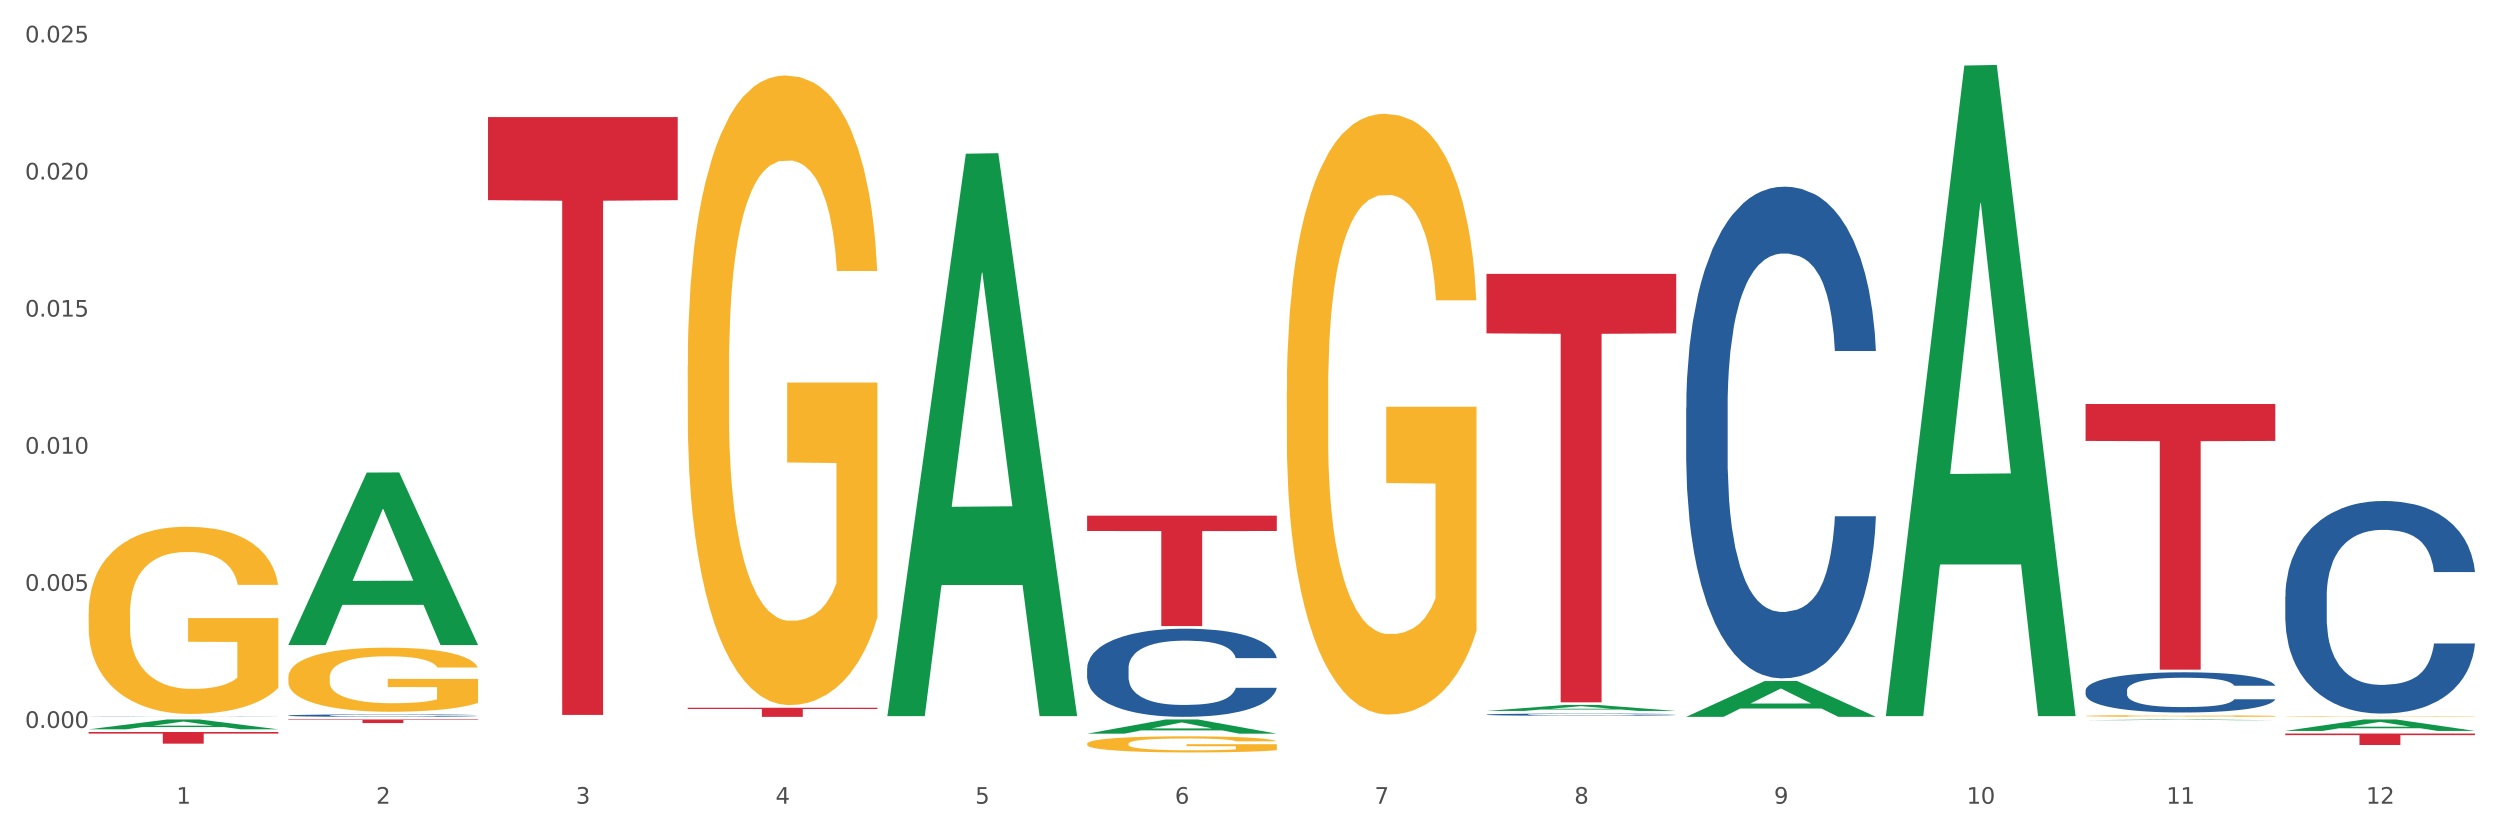 <?xml version="1.0" encoding="utf-8" standalone="no"?>
<!DOCTYPE svg PUBLIC "-//W3C//DTD SVG 1.1//EN"
  "http://www.w3.org/Graphics/SVG/1.1/DTD/svg11.dtd">
<svg xmlns:xlink="http://www.w3.org/1999/xlink" width="1080pt" height="360pt" viewBox="0 0 1080 360" xmlns="http://www.w3.org/2000/svg" version="1.1">
 <rect x="0" y="0" width="1080" height="360" fill="#333333" stroke="none"/>
 <defs>
  <style type="text/css">*{stroke-linejoin: round; stroke-linecap: butt}</style>
 </defs>
 <g id="figure_1">
  <g id="patch_1">
   <path d="M 0 360 
L 1080 360 
L 1080 0 
L 0 0 
z
" style="fill: #ffffff; stroke: #ffffff; stroke-linejoin: miter"/>
  </g>
  <g id="axes_1">
   <g id="matplotlib.axis_1">
    <g id="xtick_1">
     <g id="text_1">
      <!-- 1 -->
      <g style="fill: #4d4d4d" transform="translate(76.207 347.204) scale(0.096 -0.096)">
       <defs>
        <path id="DejaVuSans-31" d="M 794 531 
L 1825 531 
L 1825 4091 
L 703 3866 
L 703 4441 
L 1819 4666 
L 2450 4666 
L 2450 531 
L 3481 531 
L 3481 0 
L 794 0 
L 794 531 
z
" transform="scale(0.016)"/>
       </defs>
       <use xlink:href="#DejaVuSans-31"/>
      </g>
     </g>
    </g>
    <g id="xtick_2">
     <g id="text_2">
      <!-- 2 -->
      <g style="fill: #4d4d4d" transform="translate(162.476 347.204) scale(0.096 -0.096)">
       <defs>
        <path id="DejaVuSans-32" d="M 1228 531 
L 3431 531 
L 3431 0 
L 469 0 
L 469 531 
Q 828 903 1448 1529 
Q 2069 2156 2228 2338 
Q 2531 2678 2651 2914 
Q 2772 3150 2772 3378 
Q 2772 3750 2511 3984 
Q 2250 4219 1831 4219 
Q 1534 4219 1204 4116 
Q 875 4013 500 3803 
L 500 4441 
Q 881 4594 1212 4672 
Q 1544 4750 1819 4750 
Q 2544 4750 2975 4387 
Q 3406 4025 3406 3419 
Q 3406 3131 3298 2873 
Q 3191 2616 2906 2266 
Q 2828 2175 2409 1742 
Q 1991 1309 1228 531 
z
" transform="scale(0.016)"/>
       </defs>
       <use xlink:href="#DejaVuSans-32"/>
      </g>
     </g>
    </g>
    <g id="xtick_3">
     <g id="text_3">
      <!-- 3 -->
      <g style="fill: #4d4d4d" transform="translate(248.745 347.204) scale(0.096 -0.096)">
       <defs>
        <path id="DejaVuSans-33" d="M 2597 2516 
Q 3050 2419 3304 2112 
Q 3559 1806 3559 1356 
Q 3559 666 3084 287 
Q 2609 -91 1734 -91 
Q 1441 -91 1130 -33 
Q 819 25 488 141 
L 488 750 
Q 750 597 1062 519 
Q 1375 441 1716 441 
Q 2309 441 2620 675 
Q 2931 909 2931 1356 
Q 2931 1769 2642 2001 
Q 2353 2234 1838 2234 
L 1294 2234 
L 1294 2753 
L 1863 2753 
Q 2328 2753 2575 2939 
Q 2822 3125 2822 3475 
Q 2822 3834 2567 4026 
Q 2313 4219 1838 4219 
Q 1578 4219 1281 4162 
Q 984 4106 628 3988 
L 628 4550 
Q 988 4650 1302 4700 
Q 1616 4750 1894 4750 
Q 2613 4750 3031 4423 
Q 3450 4097 3450 3541 
Q 3450 3153 3228 2886 
Q 3006 2619 2597 2516 
z
" transform="scale(0.016)"/>
       </defs>
       <use xlink:href="#DejaVuSans-33"/>
      </g>
     </g>
    </g>
    <g id="xtick_4">
     <g id="text_4">
      <!-- 4 -->
      <g style="fill: #4d4d4d" transform="translate(335.014 347.204) scale(0.096 -0.096)">
       <defs>
        <path id="DejaVuSans-34" d="M 2419 4116 
L 825 1625 
L 2419 1625 
L 2419 4116 
z
M 2253 4666 
L 3047 4666 
L 3047 1625 
L 3713 1625 
L 3713 1100 
L 3047 1100 
L 3047 0 
L 2419 0 
L 2419 1100 
L 313 1100 
L 313 1709 
L 2253 4666 
z
" transform="scale(0.016)"/>
       </defs>
       <use xlink:href="#DejaVuSans-34"/>
      </g>
     </g>
    </g>
    <g id="xtick_5">
     <g id="text_5">
      <!-- 5 -->
      <g style="fill: #4d4d4d" transform="translate(421.284 347.204) scale(0.096 -0.096)">
       <defs>
        <path id="DejaVuSans-35" d="M 691 4666 
L 3169 4666 
L 3169 4134 
L 1269 4134 
L 1269 2991 
Q 1406 3038 1543 3061 
Q 1681 3084 1819 3084 
Q 2600 3084 3056 2656 
Q 3513 2228 3513 1497 
Q 3513 744 3044 326 
Q 2575 -91 1722 -91 
Q 1428 -91 1123 -41 
Q 819 9 494 109 
L 494 744 
Q 775 591 1075 516 
Q 1375 441 1709 441 
Q 2250 441 2565 725 
Q 2881 1009 2881 1497 
Q 2881 1984 2565 2268 
Q 2250 2553 1709 2553 
Q 1456 2553 1204 2497 
Q 953 2441 691 2322 
L 691 4666 
z
" transform="scale(0.016)"/>
       </defs>
       <use xlink:href="#DejaVuSans-35"/>
      </g>
     </g>
    </g>
    <g id="xtick_6">
     <g id="text_6">
      <!-- 6 -->
      <g style="fill: #4d4d4d" transform="translate(507.553 347.204) scale(0.096 -0.096)">
       <defs>
        <path id="DejaVuSans-36" d="M 2113 2584 
Q 1688 2584 1439 2293 
Q 1191 2003 1191 1497 
Q 1191 994 1439 701 
Q 1688 409 2113 409 
Q 2538 409 2786 701 
Q 3034 994 3034 1497 
Q 3034 2003 2786 2293 
Q 2538 2584 2113 2584 
z
M 3366 4563 
L 3366 3988 
Q 3128 4100 2886 4159 
Q 2644 4219 2406 4219 
Q 1781 4219 1451 3797 
Q 1122 3375 1075 2522 
Q 1259 2794 1537 2939 
Q 1816 3084 2150 3084 
Q 2853 3084 3261 2657 
Q 3669 2231 3669 1497 
Q 3669 778 3244 343 
Q 2819 -91 2113 -91 
Q 1303 -91 875 529 
Q 447 1150 447 2328 
Q 447 3434 972 4092 
Q 1497 4750 2381 4750 
Q 2619 4750 2861 4703 
Q 3103 4656 3366 4563 
z
" transform="scale(0.016)"/>
       </defs>
       <use xlink:href="#DejaVuSans-36"/>
      </g>
     </g>
    </g>
    <g id="xtick_7">
     <g id="text_7">
      <!-- 7 -->
      <g style="fill: #4d4d4d" transform="translate(593.822 347.204) scale(0.096 -0.096)">
       <defs>
        <path id="DejaVuSans-37" d="M 525 4666 
L 3525 4666 
L 3525 4397 
L 1831 0 
L 1172 0 
L 2766 4134 
L 525 4134 
L 525 4666 
z
" transform="scale(0.016)"/>
       </defs>
       <use xlink:href="#DejaVuSans-37"/>
      </g>
     </g>
    </g>
    <g id="xtick_8">
     <g id="text_8">
      <!-- 8 -->
      <g style="fill: #4d4d4d" transform="translate(680.091 347.204) scale(0.096 -0.096)">
       <defs>
        <path id="DejaVuSans-38" d="M 2034 2216 
Q 1584 2216 1326 1975 
Q 1069 1734 1069 1313 
Q 1069 891 1326 650 
Q 1584 409 2034 409 
Q 2484 409 2743 651 
Q 3003 894 3003 1313 
Q 3003 1734 2745 1975 
Q 2488 2216 2034 2216 
z
M 1403 2484 
Q 997 2584 770 2862 
Q 544 3141 544 3541 
Q 544 4100 942 4425 
Q 1341 4750 2034 4750 
Q 2731 4750 3128 4425 
Q 3525 4100 3525 3541 
Q 3525 3141 3298 2862 
Q 3072 2584 2669 2484 
Q 3125 2378 3379 2068 
Q 3634 1759 3634 1313 
Q 3634 634 3220 271 
Q 2806 -91 2034 -91 
Q 1263 -91 848 271 
Q 434 634 434 1313 
Q 434 1759 690 2068 
Q 947 2378 1403 2484 
z
M 1172 3481 
Q 1172 3119 1398 2916 
Q 1625 2713 2034 2713 
Q 2441 2713 2670 2916 
Q 2900 3119 2900 3481 
Q 2900 3844 2670 4047 
Q 2441 4250 2034 4250 
Q 1625 4250 1398 4047 
Q 1172 3844 1172 3481 
z
" transform="scale(0.016)"/>
       </defs>
       <use xlink:href="#DejaVuSans-38"/>
      </g>
     </g>
    </g>
    <g id="xtick_9">
     <g id="text_9">
      <!-- 9 -->
      <g style="fill: #4d4d4d" transform="translate(766.361 347.204) scale(0.096 -0.096)">
       <defs>
        <path id="DejaVuSans-39" d="M 703 97 
L 703 672 
Q 941 559 1184 500 
Q 1428 441 1663 441 
Q 2288 441 2617 861 
Q 2947 1281 2994 2138 
Q 2813 1869 2534 1725 
Q 2256 1581 1919 1581 
Q 1219 1581 811 2004 
Q 403 2428 403 3163 
Q 403 3881 828 4315 
Q 1253 4750 1959 4750 
Q 2769 4750 3195 4129 
Q 3622 3509 3622 2328 
Q 3622 1225 3098 567 
Q 2575 -91 1691 -91 
Q 1453 -91 1209 -44 
Q 966 3 703 97 
z
M 1959 2075 
Q 2384 2075 2632 2365 
Q 2881 2656 2881 3163 
Q 2881 3666 2632 3958 
Q 2384 4250 1959 4250 
Q 1534 4250 1286 3958 
Q 1038 3666 1038 3163 
Q 1038 2656 1286 2365 
Q 1534 2075 1959 2075 
z
" transform="scale(0.016)"/>
       </defs>
       <use xlink:href="#DejaVuSans-39"/>
      </g>
     </g>
    </g>
    <g id="xtick_10">
     <g id="text_10">
      <!-- 10 -->
      <g style="fill: #4d4d4d" transform="translate(849.576 347.204) scale(0.096 -0.096)">
       <defs>
        <path id="DejaVuSans-30" d="M 2034 4250 
Q 1547 4250 1301 3770 
Q 1056 3291 1056 2328 
Q 1056 1369 1301 889 
Q 1547 409 2034 409 
Q 2525 409 2770 889 
Q 3016 1369 3016 2328 
Q 3016 3291 2770 3770 
Q 2525 4250 2034 4250 
z
M 2034 4750 
Q 2819 4750 3233 4129 
Q 3647 3509 3647 2328 
Q 3647 1150 3233 529 
Q 2819 -91 2034 -91 
Q 1250 -91 836 529 
Q 422 1150 422 2328 
Q 422 3509 836 4129 
Q 1250 4750 2034 4750 
z
" transform="scale(0.016)"/>
       </defs>
       <use xlink:href="#DejaVuSans-31"/>
       <use xlink:href="#DejaVuSans-30" transform="translate(63.623 0)"/>
      </g>
     </g>
    </g>
    <g id="xtick_11">
     <g id="text_11">
      <!-- 11 -->
      <g style="fill: #4d4d4d" transform="translate(935.845 347.204) scale(0.096 -0.096)">
       <use xlink:href="#DejaVuSans-31"/>
       <use xlink:href="#DejaVuSans-31" transform="translate(63.623 0)"/>
      </g>
     </g>
    </g>
    <g id="xtick_12">
     <g id="text_12">
      <!-- 12 -->
      <g style="fill: #4d4d4d" transform="translate(1022.114 347.204) scale(0.096 -0.096)">
       <use xlink:href="#DejaVuSans-31"/>
       <use xlink:href="#DejaVuSans-32" transform="translate(63.623 0)"/>
      </g>
     </g>
    </g>
    <g id="xtick_13"/>
    <g id="xtick_14"/>
    <g id="xtick_15"/>
    <g id="xtick_16"/>
    <g id="xtick_17"/>
    <g id="xtick_18"/>
    <g id="xtick_19"/>
    <g id="xtick_20"/>
    <g id="xtick_21"/>
    <g id="xtick_22"/>
    <g id="xtick_23"/>
   </g>
   <g id="matplotlib.axis_2">
    <g id="ytick_1">
     <g id="text_13">
      <!-- 0.000 -->
      <g style="fill: #4d4d4d" transform="translate(10.8 314.459) scale(0.096 -0.096)">
       <defs>
        <path id="DejaVuSans-2e" d="M 684 794 
L 1344 794 
L 1344 0 
L 684 0 
L 684 794 
z
" transform="scale(0.016)"/>
       </defs>
       <use xlink:href="#DejaVuSans-30"/>
       <use xlink:href="#DejaVuSans-2e" transform="translate(63.623 0)"/>
       <use xlink:href="#DejaVuSans-30" transform="translate(95.41 0)"/>
       <use xlink:href="#DejaVuSans-30" transform="translate(159.033 0)"/>
       <use xlink:href="#DejaVuSans-30" transform="translate(222.656 0)"/>
      </g>
     </g>
    </g>
    <g id="ytick_2">
     <g id="text_14">
      <!-- 0.005 -->
      <g style="fill: #4d4d4d" transform="translate(10.8 255.23) scale(0.096 -0.096)">
       <use xlink:href="#DejaVuSans-30"/>
       <use xlink:href="#DejaVuSans-2e" transform="translate(63.623 0)"/>
       <use xlink:href="#DejaVuSans-30" transform="translate(95.41 0)"/>
       <use xlink:href="#DejaVuSans-30" transform="translate(159.033 0)"/>
       <use xlink:href="#DejaVuSans-35" transform="translate(222.656 0)"/>
      </g>
     </g>
    </g>
    <g id="ytick_3">
     <g id="text_15">
      <!-- 0.010 -->
      <g style="fill: #4d4d4d" transform="translate(10.8 196.002) scale(0.096 -0.096)">
       <use xlink:href="#DejaVuSans-30"/>
       <use xlink:href="#DejaVuSans-2e" transform="translate(63.623 0)"/>
       <use xlink:href="#DejaVuSans-30" transform="translate(95.41 0)"/>
       <use xlink:href="#DejaVuSans-31" transform="translate(159.033 0)"/>
       <use xlink:href="#DejaVuSans-30" transform="translate(222.656 0)"/>
      </g>
     </g>
    </g>
    <g id="ytick_4">
     <g id="text_16">
      <!-- 0.015 -->
      <g style="fill: #4d4d4d" transform="translate(10.8 136.774) scale(0.096 -0.096)">
       <use xlink:href="#DejaVuSans-30"/>
       <use xlink:href="#DejaVuSans-2e" transform="translate(63.623 0)"/>
       <use xlink:href="#DejaVuSans-30" transform="translate(95.41 0)"/>
       <use xlink:href="#DejaVuSans-31" transform="translate(159.033 0)"/>
       <use xlink:href="#DejaVuSans-35" transform="translate(222.656 0)"/>
      </g>
     </g>
    </g>
    <g id="ytick_5">
     <g id="text_17">
      <!-- 0.020 -->
      <g style="fill: #4d4d4d" transform="translate(10.8 77.546) scale(0.096 -0.096)">
       <use xlink:href="#DejaVuSans-30"/>
       <use xlink:href="#DejaVuSans-2e" transform="translate(63.623 0)"/>
       <use xlink:href="#DejaVuSans-30" transform="translate(95.41 0)"/>
       <use xlink:href="#DejaVuSans-32" transform="translate(159.033 0)"/>
       <use xlink:href="#DejaVuSans-30" transform="translate(222.656 0)"/>
      </g>
     </g>
    </g>
    <g id="ytick_6">
     <g id="text_18">
      <!-- 0.025 -->
      <g style="fill: #4d4d4d" transform="translate(10.8 18.317) scale(0.096 -0.096)">
       <use xlink:href="#DejaVuSans-30"/>
       <use xlink:href="#DejaVuSans-2e" transform="translate(63.623 0)"/>
       <use xlink:href="#DejaVuSans-30" transform="translate(95.41 0)"/>
       <use xlink:href="#DejaVuSans-32" transform="translate(159.033 0)"/>
       <use xlink:href="#DejaVuSans-35" transform="translate(222.656 0)"/>
      </g>
     </g>
    </g>
    <g id="ytick_7"/>
    <g id="ytick_8"/>
    <g id="ytick_9"/>
    <g id="ytick_10"/>
    <g id="ytick_11"/>
   </g>
   <g id="PolyCollection_1">
    <path d="M 38.283 315.072 
L 38.367 315.068 
L 72.164 310.816 
L 86.189 310.812 
L 120.239 315.08 
L 104.017 315.08 
L 96.666 314.086 
L 61.771 314.086 
L 61.518 314.102 
L 54.421 315.08 
L 38.283 315.08 
L 38.283 315.072 
L 66.165 313.493 
L 92.272 313.489 
L 79.345 311.721 
L 79.176 311.713 
L 79.007 311.725 
L 66.08 313.489 
L 66.165 313.493 
L 38.283 315.072 
z
" clip-path="url(#pd8fbda4224)" style="fill: #109648"/>
    <path d="M 469.629 288.708 
L 469.726 288.674 
L 469.726 287.7 
L 470.017 286.378 
L 471.082 283.944 
L 472.438 282.1 
L 474.763 279.944 
L 476.023 279.04 
L 477.67 278.031 
L 481.06 276.396 
L 484.935 275.005 
L 487.648 274.24 
L 489.682 273.753 
L 494.235 272.884 
L 496.851 272.501 
L 499.563 272.188 
L 501.888 271.98 
L 505.763 271.736 
L 508.863 271.632 
L 512.448 271.597 
L 515.451 271.632 
L 519.422 271.771 
L 525.235 272.188 
L 527.463 272.432 
L 530.466 272.849 
L 533.566 273.405 
L 536.085 273.962 
L 538.991 274.762 
L 541.994 275.805 
L 544.9 277.127 
L 546.935 278.344 
L 548.582 279.631 
L 550.035 281.196 
L 551.1 282.9 
L 551.585 284.326 
L 533.857 284.326 
L 533.372 283.039 
L 532.404 281.648 
L 531.435 280.709 
L 530.369 279.944 
L 528.722 279.075 
L 527.269 278.518 
L 524.847 277.857 
L 522.619 277.44 
L 520.779 277.196 
L 518.551 276.988 
L 513.804 276.779 
L 510.413 276.779 
L 508.282 276.849 
L 505.666 277.023 
L 503.438 277.266 
L 500.823 277.683 
L 498.788 278.135 
L 496.754 278.727 
L 495.591 279.144 
L 493.848 279.909 
L 492.685 280.535 
L 491.135 281.613 
L 490.263 282.379 
L 488.713 284.361 
L 488.035 285.822 
L 487.745 286.83 
L 487.551 287.943 
L 487.551 293.369 
L 488.132 295.803 
L 488.616 296.847 
L 489.391 298.029 
L 490.845 299.56 
L 492.976 301.055 
L 495.204 302.133 
L 497.044 302.794 
L 498.788 303.281 
L 500.532 303.664 
L 502.663 304.011 
L 504.407 304.22 
L 507.023 304.429 
L 510.123 304.533 
L 512.544 304.533 
L 517.485 304.359 
L 519.713 304.185 
L 521.844 303.942 
L 524.169 303.559 
L 526.01 303.142 
L 527.076 302.829 
L 528.819 302.168 
L 530.176 301.473 
L 531.338 300.673 
L 532.113 299.977 
L 532.985 298.934 
L 533.663 297.751 
L 533.857 297.125 
L 551.585 297.125 
L 551.197 298.377 
L 550.519 299.594 
L 549.163 301.229 
L 548.097 302.168 
L 546.45 303.316 
L 544.707 304.29 
L 542.285 305.368 
L 540.057 306.168 
L 537.732 306.863 
L 535.213 307.489 
L 530.66 308.359 
L 529.013 308.602 
L 525.526 309.02 
L 522.813 309.263 
L 518.841 309.507 
L 514.772 309.646 
L 510.51 309.68 
L 506.732 309.611 
L 502.566 309.402 
L 499.951 309.194 
L 497.044 308.881 
L 493.654 308.394 
L 490.457 307.802 
L 487.454 307.107 
L 484.645 306.307 
L 482.029 305.403 
L 478.638 303.907 
L 476.12 302.446 
L 474.279 301.09 
L 473.02 299.942 
L 471.76 298.481 
L 471.082 297.473 
L 470.017 295.038 
L 469.629 292.778 
L 469.629 288.708 
z
" clip-path="url(#pd8fbda4224)" style="fill: #255c99"/>
    <path d="M 642.167 308.693 
L 642.264 308.692 
L 642.264 308.668 
L 642.555 308.635 
L 643.621 308.574 
L 644.977 308.528 
L 647.302 308.474 
L 648.561 308.451 
L 650.208 308.426 
L 653.599 308.385 
L 657.474 308.35 
L 660.186 308.331 
L 662.22 308.319 
L 666.774 308.297 
L 669.389 308.288 
L 672.102 308.28 
L 674.427 308.275 
L 678.302 308.268 
L 681.402 308.266 
L 684.986 308.265 
L 687.989 308.266 
L 691.961 308.269 
L 697.773 308.28 
L 700.001 308.286 
L 703.005 308.296 
L 706.105 308.31 
L 708.623 308.324 
L 711.53 308.344 
L 714.533 308.37 
L 717.439 308.403 
L 719.473 308.434 
L 721.12 308.466 
L 722.573 308.505 
L 723.639 308.548 
L 724.123 308.584 
L 706.395 308.584 
L 705.911 308.551 
L 704.942 308.517 
L 703.973 308.493 
L 702.908 308.474 
L 701.261 308.452 
L 699.808 308.438 
L 697.386 308.422 
L 695.158 308.411 
L 693.317 308.405 
L 691.089 308.4 
L 686.342 308.395 
L 682.952 308.395 
L 680.82 308.396 
L 678.205 308.401 
L 675.977 308.407 
L 673.361 308.417 
L 671.327 308.429 
L 669.292 308.443 
L 668.13 308.454 
L 666.386 308.473 
L 665.224 308.489 
L 663.674 308.516 
L 662.802 308.535 
L 661.252 308.584 
L 660.574 308.621 
L 660.283 308.646 
L 660.089 308.674 
L 660.089 308.81 
L 660.67 308.871 
L 661.155 308.897 
L 661.93 308.927 
L 663.383 308.965 
L 665.514 309.002 
L 667.742 309.029 
L 669.583 309.046 
L 671.327 309.058 
L 673.07 309.068 
L 675.202 309.076 
L 676.945 309.081 
L 679.561 309.087 
L 682.661 309.089 
L 685.083 309.089 
L 690.023 309.085 
L 692.252 309.081 
L 694.383 309.075 
L 696.708 309.065 
L 698.548 309.054 
L 699.614 309.047 
L 701.358 309.03 
L 702.714 309.013 
L 703.876 308.993 
L 704.651 308.975 
L 705.523 308.949 
L 706.201 308.92 
L 706.395 308.904 
L 724.123 308.904 
L 723.736 308.935 
L 723.058 308.966 
L 721.701 309.007 
L 720.636 309.03 
L 718.989 309.059 
L 717.245 309.083 
L 714.823 309.11 
L 712.595 309.13 
L 710.27 309.148 
L 707.751 309.163 
L 703.198 309.185 
L 701.551 309.191 
L 698.064 309.202 
L 695.351 309.208 
L 691.38 309.214 
L 687.311 309.217 
L 683.048 309.218 
L 679.27 309.216 
L 675.105 309.211 
L 672.489 309.206 
L 669.583 309.198 
L 666.192 309.186 
L 662.995 309.171 
L 659.992 309.154 
L 657.183 309.134 
L 654.567 309.111 
L 651.177 309.074 
L 648.658 309.037 
L 646.817 309.003 
L 645.558 308.974 
L 644.299 308.938 
L 643.621 308.913 
L 642.555 308.852 
L 642.167 308.795 
L 642.167 308.693 
z
" clip-path="url(#pd8fbda4224)" style="fill: #255c99"/>
    <path d="M 728.437 176.085 
L 728.534 175.891 
L 728.534 170.459 
L 728.824 163.087 
L 729.89 149.508 
L 731.246 139.226 
L 733.571 127.198 
L 734.83 122.154 
L 736.477 116.528 
L 739.868 107.41 
L 743.743 99.651 
L 746.455 95.383 
L 748.49 92.667 
L 753.043 87.817 
L 755.658 85.683 
L 758.371 83.937 
L 760.696 82.773 
L 764.571 81.415 
L 767.671 80.833 
L 771.255 80.639 
L 774.258 80.833 
L 778.23 81.609 
L 784.043 83.937 
L 786.271 85.295 
L 789.274 87.623 
L 792.374 90.727 
L 794.892 93.831 
L 797.799 98.293 
L 800.802 104.112 
L 803.708 111.484 
L 805.742 118.274 
L 807.389 125.452 
L 808.842 134.182 
L 809.908 143.688 
L 810.392 151.641 
L 792.664 151.641 
L 792.18 144.464 
L 791.211 136.704 
L 790.243 131.466 
L 789.177 127.198 
L 787.53 122.348 
L 786.077 119.244 
L 783.655 115.558 
L 781.427 113.23 
L 779.586 111.872 
L 777.358 110.708 
L 772.611 109.544 
L 769.221 109.544 
L 767.09 109.932 
L 764.474 110.902 
L 762.246 112.26 
L 759.63 114.588 
L 757.596 117.11 
L 755.561 120.408 
L 754.399 122.736 
L 752.655 127.004 
L 751.493 130.496 
L 749.943 136.51 
L 749.071 140.778 
L 747.521 151.835 
L 746.843 159.983 
L 746.552 165.609 
L 746.358 171.817 
L 746.358 202.08 
L 746.94 215.66 
L 747.424 221.48 
L 748.199 228.076 
L 749.652 236.612 
L 751.783 244.954 
L 754.011 250.967 
L 755.852 254.653 
L 757.596 257.369 
L 759.34 259.503 
L 761.471 261.443 
L 763.215 262.607 
L 765.83 263.771 
L 768.93 264.353 
L 771.352 264.353 
L 776.293 263.383 
L 778.521 262.413 
L 780.652 261.055 
L 782.977 258.921 
L 784.818 256.593 
L 785.883 254.847 
L 787.627 251.161 
L 788.983 247.281 
L 790.146 242.82 
L 790.921 238.94 
L 791.793 233.12 
L 792.471 226.524 
L 792.664 223.032 
L 810.392 223.032 
L 810.005 230.016 
L 809.327 236.806 
L 807.971 245.924 
L 806.905 251.161 
L 805.258 257.563 
L 803.514 262.995 
L 801.092 269.009 
L 798.864 273.471 
L 796.539 277.351 
L 794.021 280.843 
L 789.468 285.693 
L 787.821 287.051 
L 784.333 289.379 
L 781.621 290.737 
L 777.649 292.095 
L 773.58 292.871 
L 769.318 293.065 
L 765.54 292.677 
L 761.374 291.513 
L 758.758 290.349 
L 755.852 288.603 
L 752.461 285.887 
L 749.265 282.589 
L 746.262 278.709 
L 743.452 274.247 
L 740.837 269.203 
L 737.446 260.861 
L 734.927 252.713 
L 733.087 245.148 
L 731.827 238.746 
L 730.568 230.598 
L 729.89 224.972 
L 728.824 211.392 
L 728.437 198.782 
L 728.437 176.085 
z
" clip-path="url(#pd8fbda4224)" style="fill: #255c99"/>
    <path d="M 900.975 298.233 
L 901.072 298.217 
L 901.072 297.773 
L 901.363 297.17 
L 902.428 296.059 
L 903.784 295.218 
L 906.109 294.235 
L 907.369 293.822 
L 909.016 293.362 
L 912.406 292.616 
L 916.281 291.982 
L 918.994 291.633 
L 921.028 291.411 
L 925.581 291.014 
L 928.197 290.84 
L 930.909 290.697 
L 933.234 290.602 
L 937.109 290.49 
L 940.209 290.443 
L 943.794 290.427 
L 946.797 290.443 
L 950.768 290.506 
L 956.581 290.697 
L 958.809 290.808 
L 961.812 290.998 
L 964.912 291.252 
L 967.431 291.506 
L 970.337 291.871 
L 973.34 292.347 
L 976.246 292.95 
L 978.281 293.505 
L 979.928 294.092 
L 981.381 294.806 
L 982.446 295.583 
L 982.931 296.234 
L 965.203 296.234 
L 964.718 295.647 
L 963.75 295.012 
L 962.781 294.584 
L 961.715 294.235 
L 960.068 293.838 
L 958.615 293.584 
L 956.193 293.283 
L 953.965 293.092 
L 952.125 292.981 
L 949.897 292.886 
L 945.15 292.791 
L 941.759 292.791 
L 939.628 292.823 
L 937.012 292.902 
L 934.784 293.013 
L 932.169 293.204 
L 930.134 293.41 
L 928.1 293.679 
L 926.937 293.87 
L 925.194 294.219 
L 924.031 294.504 
L 922.481 294.996 
L 921.609 295.345 
L 920.059 296.25 
L 919.381 296.916 
L 919.091 297.376 
L 918.897 297.884 
L 918.897 300.359 
L 919.478 301.47 
L 919.962 301.946 
L 920.737 302.485 
L 922.191 303.183 
L 924.322 303.865 
L 926.55 304.357 
L 928.391 304.659 
L 930.134 304.881 
L 931.878 305.055 
L 934.009 305.214 
L 935.753 305.309 
L 938.369 305.404 
L 941.469 305.452 
L 943.89 305.452 
L 948.831 305.373 
L 951.059 305.293 
L 953.19 305.182 
L 955.515 305.008 
L 957.356 304.817 
L 958.422 304.674 
L 960.165 304.373 
L 961.522 304.056 
L 962.684 303.691 
L 963.459 303.373 
L 964.331 302.897 
L 965.009 302.358 
L 965.203 302.072 
L 982.931 302.072 
L 982.543 302.644 
L 981.865 303.199 
L 980.509 303.945 
L 979.443 304.373 
L 977.796 304.897 
L 976.053 305.341 
L 973.631 305.833 
L 971.403 306.198 
L 969.078 306.515 
L 966.559 306.8 
L 962.006 307.197 
L 960.359 307.308 
L 956.872 307.499 
L 954.159 307.61 
L 950.187 307.721 
L 946.119 307.784 
L 941.856 307.8 
L 938.078 307.768 
L 933.912 307.673 
L 931.297 307.578 
L 928.391 307.435 
L 925 307.213 
L 921.803 306.943 
L 918.8 306.626 
L 915.991 306.261 
L 913.375 305.848 
L 909.984 305.166 
L 907.466 304.5 
L 905.625 303.881 
L 904.366 303.358 
L 903.106 302.691 
L 902.428 302.231 
L 901.363 301.12 
L 900.975 300.089 
L 900.975 298.233 
z
" clip-path="url(#pd8fbda4224)" style="fill: #255c99"/>
    <path d="M 987.244 257.689 
L 987.341 257.605 
L 987.341 255.257 
L 987.632 252.07 
L 988.697 246.198 
L 990.054 241.753 
L 992.379 236.553 
L 993.638 234.372 
L 995.285 231.94 
L 998.675 227.998 
L 1002.55 224.643 
L 1005.263 222.798 
L 1007.297 221.623 
L 1011.85 219.527 
L 1014.466 218.604 
L 1017.178 217.849 
L 1019.503 217.346 
L 1023.378 216.759 
L 1026.478 216.507 
L 1030.063 216.423 
L 1033.066 216.507 
L 1037.038 216.843 
L 1042.85 217.849 
L 1045.078 218.436 
L 1048.081 219.443 
L 1051.181 220.785 
L 1053.7 222.127 
L 1056.606 224.056 
L 1059.609 226.572 
L 1062.516 229.759 
L 1064.55 232.695 
L 1066.197 235.798 
L 1067.65 239.572 
L 1068.716 243.682 
L 1069.2 247.121 
L 1051.472 247.121 
L 1050.988 244.018 
L 1050.019 240.663 
L 1049.05 238.398 
L 1047.985 236.553 
L 1046.338 234.456 
L 1044.885 233.114 
L 1042.463 231.521 
L 1040.235 230.514 
L 1038.394 229.927 
L 1036.166 229.424 
L 1031.419 228.92 
L 1028.028 228.92 
L 1025.897 229.088 
L 1023.282 229.508 
L 1021.053 230.095 
L 1018.438 231.101 
L 1016.403 232.191 
L 1014.369 233.617 
L 1013.207 234.624 
L 1011.463 236.469 
L 1010.3 237.979 
L 1008.75 240.579 
L 1007.879 242.424 
L 1006.329 247.205 
L 1005.65 250.728 
L 1005.36 253.16 
L 1005.166 255.844 
L 1005.166 268.928 
L 1005.747 274.799 
L 1006.232 277.316 
L 1007.007 280.167 
L 1008.46 283.858 
L 1010.591 287.464 
L 1012.819 290.064 
L 1014.66 291.658 
L 1016.403 292.832 
L 1018.147 293.755 
L 1020.278 294.594 
L 1022.022 295.097 
L 1024.638 295.6 
L 1027.738 295.852 
L 1030.16 295.852 
L 1035.1 295.432 
L 1037.328 295.013 
L 1039.46 294.426 
L 1041.785 293.503 
L 1043.625 292.497 
L 1044.691 291.742 
L 1046.435 290.148 
L 1047.791 288.471 
L 1048.953 286.542 
L 1049.728 284.864 
L 1050.6 282.348 
L 1051.278 279.496 
L 1051.472 277.987 
L 1069.2 277.987 
L 1068.813 281.006 
L 1068.134 283.942 
L 1066.778 287.884 
L 1065.713 290.148 
L 1064.066 292.916 
L 1062.322 295.265 
L 1059.9 297.865 
L 1057.672 299.794 
L 1055.347 301.471 
L 1052.828 302.981 
L 1048.275 305.078 
L 1046.628 305.665 
L 1043.141 306.671 
L 1040.428 307.259 
L 1036.456 307.846 
L 1032.388 308.181 
L 1028.125 308.265 
L 1024.347 308.097 
L 1020.182 307.594 
L 1017.566 307.091 
L 1014.66 306.336 
L 1011.269 305.162 
L 1008.072 303.736 
L 1005.069 302.058 
L 1002.26 300.129 
L 999.644 297.949 
L 996.254 294.342 
L 993.735 290.819 
L 991.894 287.548 
L 990.635 284.78 
L 989.375 281.258 
L 988.697 278.825 
L 987.632 272.954 
L 987.244 267.502 
L 987.244 257.689 
z
" clip-path="url(#pd8fbda4224)" style="fill: #255c99"/>
    <path d="M 38.283 316.211 
L 120.239 316.211 
L 120.239 316.913 
L 88 316.918 
L 88 321.264 
L 70.327 321.264 
L 70.327 316.918 
L 38.283 316.913 
L 38.283 316.215 
L 38.283 316.211 
z
" clip-path="url(#pd8fbda4224)" style="fill: #d62839"/>
    <path d="M 124.552 310.812 
L 206.508 310.812 
L 206.508 311.026 
L 174.269 311.028 
L 174.269 312.358 
L 156.597 312.358 
L 156.597 311.028 
L 124.552 311.026 
L 124.552 310.813 
L 124.552 310.812 
z
" clip-path="url(#pd8fbda4224)" style="fill: #d62839"/>
    <path d="M 210.821 50.58 
L 292.777 50.58 
L 292.777 86.472 
L 260.539 86.715 
L 260.539 308.859 
L 242.866 308.859 
L 242.866 86.715 
L 210.821 86.472 
L 210.821 50.823 
L 210.821 50.58 
z
" clip-path="url(#pd8fbda4224)" style="fill: #d62839"/>
    <path d="M 297.091 305.75 
L 379.046 305.75 
L 379.046 306.296 
L 346.808 306.3 
L 346.808 309.68 
L 329.135 309.68 
L 329.135 306.3 
L 297.091 306.296 
L 297.091 305.753 
L 297.091 305.75 
z
" clip-path="url(#pd8fbda4224)" style="fill: #d62839"/>
    <path d="M 469.629 222.759 
L 551.585 222.759 
L 551.585 229.389 
L 519.346 229.434 
L 519.346 270.466 
L 501.673 270.466 
L 501.673 229.434 
L 469.629 229.389 
L 469.629 222.804 
L 469.629 222.759 
z
" clip-path="url(#pd8fbda4224)" style="fill: #d62839"/>
    <path d="M 642.167 118.311 
L 724.123 118.311 
L 724.123 144.032 
L 691.885 144.205 
L 691.885 303.395 
L 674.212 303.395 
L 674.212 144.205 
L 642.167 144.032 
L 642.167 118.485 
L 642.167 118.311 
z
" clip-path="url(#pd8fbda4224)" style="fill: #d62839"/>
    <path d="M 900.975 174.535 
L 982.931 174.535 
L 982.931 190.483 
L 950.692 190.59 
L 950.692 289.296 
L 933.019 289.296 
L 933.019 190.59 
L 900.975 190.483 
L 900.975 174.642 
L 900.975 174.535 
z
" clip-path="url(#pd8fbda4224)" style="fill: #d62839"/>
    <path d="M 987.244 316.892 
L 1069.2 316.892 
L 1069.2 317.581 
L 1036.961 317.586 
L 1036.961 321.847 
L 1019.289 321.847 
L 1019.289 317.586 
L 987.244 317.581 
L 987.244 316.897 
L 987.244 316.892 
z
" clip-path="url(#pd8fbda4224)" style="fill: #d62839"/>
    <path d="M 124.552 309.096 
L 124.649 309.095 
L 124.649 309.068 
L 124.94 309.031 
L 126.005 308.963 
L 127.362 308.912 
L 129.687 308.852 
L 130.946 308.827 
L 132.593 308.799 
L 135.983 308.753 
L 139.858 308.714 
L 142.571 308.693 
L 144.605 308.679 
L 149.158 308.655 
L 151.774 308.644 
L 154.486 308.636 
L 156.811 308.63 
L 160.686 308.623 
L 163.786 308.62 
L 167.371 308.619 
L 170.374 308.62 
L 174.346 308.624 
L 180.158 308.636 
L 182.386 308.643 
L 185.389 308.654 
L 188.489 308.67 
L 191.008 308.685 
L 193.914 308.707 
L 196.917 308.737 
L 199.824 308.773 
L 201.858 308.807 
L 203.505 308.843 
L 204.958 308.887 
L 206.024 308.934 
L 206.508 308.974 
L 188.78 308.974 
L 188.296 308.938 
L 187.327 308.899 
L 186.358 308.873 
L 185.292 308.852 
L 183.646 308.828 
L 182.192 308.812 
L 179.771 308.794 
L 177.543 308.782 
L 175.702 308.775 
L 173.474 308.77 
L 168.727 308.764 
L 165.336 308.764 
L 163.205 308.766 
L 160.589 308.77 
L 158.361 308.777 
L 155.746 308.789 
L 153.711 308.801 
L 151.677 308.818 
L 150.515 308.83 
L 148.771 308.851 
L 147.608 308.868 
L 146.058 308.898 
L 145.186 308.92 
L 143.636 308.975 
L 142.958 309.016 
L 142.668 309.044 
L 142.474 309.075 
L 142.474 309.226 
L 143.055 309.294 
L 143.54 309.323 
L 144.315 309.356 
L 145.768 309.398 
L 147.899 309.44 
L 150.127 309.47 
L 151.968 309.489 
L 153.711 309.502 
L 155.455 309.513 
L 157.586 309.523 
L 159.33 309.528 
L 161.946 309.534 
L 165.046 309.537 
L 167.468 309.537 
L 172.408 309.532 
L 174.636 309.527 
L 176.768 309.521 
L 179.092 309.51 
L 180.933 309.498 
L 181.999 309.49 
L 183.742 309.471 
L 185.099 309.452 
L 186.261 309.429 
L 187.036 309.41 
L 187.908 309.381 
L 188.586 309.348 
L 188.78 309.331 
L 206.508 309.331 
L 206.12 309.366 
L 205.442 309.399 
L 204.086 309.445 
L 203.02 309.471 
L 201.374 309.503 
L 199.63 309.53 
L 197.208 309.56 
L 194.98 309.583 
L 192.655 309.602 
L 190.136 309.619 
L 185.583 309.644 
L 183.936 309.65 
L 180.449 309.662 
L 177.736 309.669 
L 173.764 309.676 
L 169.696 309.68 
L 165.433 309.68 
L 161.655 309.679 
L 157.49 309.673 
L 154.874 309.667 
L 151.968 309.658 
L 148.577 309.645 
L 145.38 309.628 
L 142.377 309.609 
L 139.568 309.586 
L 136.952 309.561 
L 133.562 309.52 
L 131.043 309.479 
L 129.202 309.441 
L 127.943 309.409 
L 126.683 309.368 
L 126.005 309.34 
L 124.94 309.272 
L 124.552 309.209 
L 124.552 309.096 
z
" clip-path="url(#pd8fbda4224)" style="fill: #255c99"/>
    <path d="M 38.283 264.925 
L 38.38 264.851 
L 38.38 262.192 
L 38.573 259.902 
L 39.541 254.363 
L 40.992 249.783 
L 42.057 247.346 
L 43.121 245.352 
L 44.379 243.357 
L 45.927 241.289 
L 48.733 238.261 
L 50.475 236.71 
L 52.603 235.085 
L 56.474 232.722 
L 59.28 231.392 
L 62.183 230.284 
L 66.924 228.955 
L 70.02 228.364 
L 73.31 227.921 
L 77.277 227.625 
L 80.277 227.551 
L 86.857 227.773 
L 92.469 228.438 
L 95.178 228.955 
L 98.661 229.841 
L 100.5 230.432 
L 103.499 231.614 
L 106.596 233.165 
L 108.724 234.494 
L 111.917 237.005 
L 114.336 239.517 
L 116.562 242.619 
L 117.723 244.761 
L 118.594 246.755 
L 119.368 249.045 
L 120.142 252.664 
L 102.725 252.664 
L 102.048 250.079 
L 100.983 247.641 
L 99.435 245.278 
L 98.081 243.801 
L 95.758 241.954 
L 93.63 240.772 
L 91.404 239.886 
L 88.695 239.147 
L 86.566 238.778 
L 83.567 238.483 
L 77.664 238.556 
L 73.697 239.147 
L 70.988 239.886 
L 69.246 240.551 
L 67.698 241.289 
L 65.956 242.323 
L 63.924 243.874 
L 62.473 245.278 
L 61.022 247.05 
L 59.86 248.823 
L 58.796 250.891 
L 57.925 253.107 
L 57.248 255.397 
L 56.667 258.203 
L 56.184 262.856 
L 56.184 272.975 
L 56.377 275.265 
L 56.861 278.293 
L 57.441 280.583 
L 58.409 283.316 
L 59.28 285.162 
L 60.925 287.821 
L 62.763 290.037 
L 64.215 291.44 
L 65.666 292.622 
L 68.182 294.247 
L 70.988 295.577 
L 73.407 296.389 
L 76.697 297.128 
L 78.922 297.423 
L 80.857 297.571 
L 85.599 297.571 
L 88.985 297.349 
L 92.759 296.832 
L 95.662 296.167 
L 98.081 295.355 
L 100.79 294.025 
L 102.532 292.77 
L 102.532 277.333 
L 81.244 277.259 
L 81.244 266.993 
L 120.239 266.993 
L 120.239 297.128 
L 118.594 298.679 
L 116.755 300.082 
L 114.82 301.338 
L 111.917 302.889 
L 108.434 304.366 
L 105.338 305.4 
L 102.048 306.286 
L 98.177 307.099 
L 93.146 307.837 
L 90.05 308.133 
L 86.179 308.354 
L 81.631 308.428 
L 77.664 308.281 
L 73.794 307.911 
L 69.73 307.246 
L 65.763 306.286 
L 62.763 305.326 
L 59.764 304.144 
L 56.571 302.593 
L 54.055 301.116 
L 52.12 299.787 
L 49.991 298.088 
L 47.669 295.872 
L 45.927 293.878 
L 44.379 291.81 
L 42.734 289.151 
L 41.573 286.861 
L 40.412 283.981 
L 39.734 281.839 
L 38.96 278.515 
L 38.38 273.862 
L 38.283 264.925 
z
" clip-path="url(#pd8fbda4224)" style="fill: #f7b32b"/>
    <path d="M 38.283 309.614 
L 38.38 309.614 
L 38.38 309.611 
L 38.67 309.606 
L 39.736 309.599 
L 41.092 309.593 
L 43.417 309.586 
L 44.677 309.583 
L 46.324 309.58 
L 49.714 309.575 
L 53.589 309.57 
L 56.302 309.568 
L 58.336 309.566 
L 62.889 309.563 
L 65.505 309.562 
L 68.217 309.561 
L 70.542 309.56 
L 74.417 309.56 
L 77.517 309.559 
L 81.101 309.559 
L 84.105 309.559 
L 88.076 309.56 
L 93.889 309.561 
L 96.117 309.562 
L 99.12 309.563 
L 102.22 309.565 
L 104.739 309.567 
L 107.645 309.569 
L 110.648 309.573 
L 113.554 309.577 
L 115.589 309.581 
L 117.236 309.585 
L 118.689 309.59 
L 119.754 309.595 
L 120.239 309.6 
L 102.511 309.6 
L 102.026 309.596 
L 101.058 309.591 
L 100.089 309.588 
L 99.023 309.586 
L 97.376 309.583 
L 95.923 309.581 
L 93.501 309.579 
L 91.273 309.578 
L 89.433 309.577 
L 87.205 309.576 
L 82.458 309.576 
L 79.067 309.576 
L 76.936 309.576 
L 74.32 309.577 
L 72.092 309.577 
L 69.477 309.579 
L 67.442 309.58 
L 65.408 309.582 
L 64.245 309.583 
L 62.502 309.586 
L 61.339 309.588 
L 59.789 309.591 
L 58.917 309.594 
L 57.367 309.6 
L 56.689 309.605 
L 56.399 309.608 
L 56.205 309.611 
L 56.205 309.629 
L 56.786 309.636 
L 57.27 309.64 
L 58.045 309.643 
L 59.498 309.648 
L 61.63 309.653 
L 63.858 309.656 
L 65.698 309.659 
L 67.442 309.66 
L 69.186 309.661 
L 71.317 309.662 
L 73.061 309.663 
L 75.677 309.664 
L 78.776 309.664 
L 81.198 309.664 
L 86.139 309.664 
L 88.367 309.663 
L 90.498 309.662 
L 92.823 309.661 
L 94.664 309.66 
L 95.73 309.659 
L 97.473 309.657 
L 98.83 309.654 
L 99.992 309.652 
L 100.767 309.65 
L 101.639 309.646 
L 102.317 309.643 
L 102.511 309.641 
L 120.239 309.641 
L 119.851 309.645 
L 119.173 309.648 
L 117.817 309.654 
L 116.751 309.657 
L 115.104 309.66 
L 113.361 309.663 
L 110.939 309.667 
L 108.711 309.669 
L 106.386 309.672 
L 103.867 309.674 
L 99.314 309.676 
L 97.667 309.677 
L 94.18 309.678 
L 91.467 309.679 
L 87.495 309.68 
L 83.426 309.68 
L 79.164 309.68 
L 75.386 309.68 
L 71.22 309.68 
L 68.605 309.679 
L 65.698 309.678 
L 62.308 309.676 
L 59.111 309.675 
L 56.108 309.672 
L 53.299 309.67 
L 50.683 309.667 
L 47.292 309.662 
L 44.774 309.657 
L 42.933 309.653 
L 41.674 309.649 
L 40.414 309.645 
L 39.736 309.642 
L 38.67 309.634 
L 38.283 309.627 
L 38.283 309.614 
z
" clip-path="url(#pd8fbda4224)" style="fill: #255c99"/>
    <path d="M 987.244 309.527 
L 987.341 309.527 
L 987.341 309.518 
L 987.535 309.51 
L 988.502 309.49 
L 989.954 309.474 
L 991.018 309.466 
L 992.082 309.459 
L 993.34 309.452 
L 994.888 309.444 
L 997.694 309.434 
L 999.436 309.428 
L 1001.565 309.423 
L 1005.435 309.414 
L 1008.241 309.41 
L 1011.144 309.406 
L 1015.885 309.401 
L 1018.982 309.399 
L 1022.271 309.397 
L 1026.239 309.396 
L 1029.238 309.396 
L 1035.818 309.397 
L 1041.43 309.399 
L 1044.139 309.401 
L 1047.623 309.404 
L 1049.461 309.406 
L 1052.461 309.41 
L 1055.557 309.416 
L 1057.686 309.42 
L 1060.879 309.429 
L 1063.298 309.438 
L 1065.523 309.449 
L 1066.684 309.457 
L 1067.555 309.464 
L 1068.329 309.472 
L 1069.103 309.484 
L 1051.686 309.484 
L 1051.009 309.475 
L 1049.945 309.467 
L 1048.397 309.458 
L 1047.042 309.453 
L 1044.72 309.447 
L 1042.591 309.443 
L 1040.366 309.439 
L 1037.656 309.437 
L 1035.528 309.436 
L 1032.528 309.435 
L 1026.626 309.435 
L 1022.658 309.437 
L 1019.949 309.439 
L 1018.207 309.442 
L 1016.659 309.444 
L 1014.918 309.448 
L 1012.886 309.453 
L 1011.434 309.458 
L 1009.983 309.465 
L 1008.822 309.471 
L 1007.757 309.478 
L 1006.887 309.486 
L 1006.209 309.494 
L 1005.629 309.504 
L 1005.145 309.52 
L 1005.145 309.556 
L 1005.338 309.564 
L 1005.822 309.575 
L 1006.403 309.583 
L 1007.37 309.592 
L 1008.241 309.599 
L 1009.886 309.608 
L 1011.725 309.616 
L 1013.176 309.621 
L 1014.627 309.625 
L 1017.143 309.631 
L 1019.949 309.635 
L 1022.368 309.638 
L 1025.658 309.641 
L 1027.883 309.642 
L 1029.819 309.642 
L 1034.56 309.642 
L 1037.947 309.642 
L 1041.72 309.64 
L 1044.623 309.637 
L 1047.042 309.635 
L 1049.751 309.63 
L 1051.493 309.625 
L 1051.493 309.571 
L 1030.206 309.571 
L 1030.206 309.535 
L 1069.2 309.535 
L 1069.2 309.641 
L 1067.555 309.646 
L 1065.717 309.651 
L 1063.781 309.656 
L 1060.879 309.661 
L 1057.395 309.666 
L 1054.299 309.67 
L 1051.009 309.673 
L 1047.139 309.676 
L 1042.107 309.678 
L 1039.011 309.679 
L 1035.14 309.68 
L 1030.593 309.68 
L 1026.626 309.68 
L 1022.755 309.679 
L 1018.691 309.676 
L 1014.724 309.673 
L 1011.725 309.67 
L 1008.725 309.665 
L 1005.532 309.66 
L 1003.016 309.655 
L 1001.081 309.65 
L 998.952 309.644 
L 996.63 309.636 
L 994.888 309.629 
L 993.34 309.622 
L 991.695 309.613 
L 990.534 309.605 
L 989.373 309.595 
L 988.696 309.587 
L 987.922 309.575 
L 987.341 309.559 
L 987.244 309.527 
z
" clip-path="url(#pd8fbda4224)" style="fill: #f7b32b"/>
    <path d="M 124.552 278.517 
L 124.637 278.447 
L 158.433 204.146 
L 172.458 204.076 
L 206.508 278.657 
L 190.286 278.657 
L 182.935 261.289 
L 148.041 261.289 
L 147.787 261.57 
L 140.69 278.657 
L 124.552 278.657 
L 124.552 278.517 
L 152.434 250.925 
L 178.542 250.855 
L 165.615 219.972 
L 165.446 219.832 
L 165.277 220.042 
L 152.35 250.855 
L 152.434 250.925 
L 124.552 278.517 
z
" clip-path="url(#pd8fbda4224)" style="fill: #109648"/>
    <path d="M 383.36 308.901 
L 383.444 308.673 
L 417.24 66.402 
L 431.266 66.173 
L 465.316 309.358 
L 449.093 309.358 
L 441.743 252.729 
L 406.848 252.729 
L 406.595 253.643 
L 399.497 309.358 
L 383.36 309.358 
L 383.36 308.901 
L 411.242 218.935 
L 437.349 218.706 
L 424.422 118.007 
L 424.253 117.551 
L 424.084 118.236 
L 411.157 218.706 
L 411.242 218.935 
L 383.36 308.901 
z
" clip-path="url(#pd8fbda4224)" style="fill: #109648"/>
    <path d="M 469.629 316.946 
L 469.714 316.94 
L 503.51 310.817 
L 517.535 310.812 
L 551.585 316.957 
L 535.363 316.957 
L 528.012 315.526 
L 493.117 315.526 
L 492.864 315.549 
L 485.767 316.957 
L 469.629 316.957 
L 469.629 316.946 
L 497.511 314.672 
L 523.618 314.666 
L 510.691 312.121 
L 510.522 312.11 
L 510.353 312.127 
L 497.426 314.666 
L 497.511 314.672 
L 469.629 316.946 
z
" clip-path="url(#pd8fbda4224)" style="fill: #109648"/>
    <path d="M 642.167 307.129 
L 642.252 307.127 
L 676.048 304.529 
L 690.074 304.526 
L 724.123 307.134 
L 707.901 307.134 
L 700.55 306.527 
L 665.656 306.527 
L 665.402 306.536 
L 658.305 307.134 
L 642.167 307.134 
L 642.167 307.129 
L 670.049 306.164 
L 696.157 306.162 
L 683.23 305.082 
L 683.061 305.077 
L 682.892 305.084 
L 669.965 306.162 
L 670.049 306.164 
L 642.167 307.129 
z
" clip-path="url(#pd8fbda4224)" style="fill: #109648"/>
    <path d="M 728.437 309.651 
L 728.521 309.637 
L 762.317 294.21 
L 776.343 294.196 
L 810.392 309.68 
L 794.17 309.68 
L 786.82 306.075 
L 751.925 306.075 
L 751.672 306.133 
L 744.574 309.68 
L 728.437 309.68 
L 728.437 309.651 
L 756.318 303.923 
L 782.426 303.908 
L 769.499 297.496 
L 769.33 297.467 
L 769.161 297.511 
L 756.234 303.908 
L 756.318 303.923 
L 728.437 309.651 
z
" clip-path="url(#pd8fbda4224)" style="fill: #109648"/>
    <path d="M 814.706 308.841 
L 814.79 308.577 
L 848.587 28.314 
L 862.612 28.05 
L 896.662 309.37 
L 880.439 309.37 
L 873.089 243.861 
L 838.194 243.861 
L 837.941 244.917 
L 830.844 309.37 
L 814.706 309.37 
L 814.706 308.841 
L 842.588 204.766 
L 868.695 204.502 
L 855.768 88.012 
L 855.599 87.484 
L 855.43 88.276 
L 842.503 204.502 
L 842.588 204.766 
L 814.706 308.841 
z
" clip-path="url(#pd8fbda4224)" style="fill: #109648"/>
    <path d="M 900.975 311.125 
L 901.06 311.125 
L 934.856 310.812 
L 948.881 310.812 
L 982.931 311.126 
L 966.709 311.126 
L 959.358 311.052 
L 924.463 311.052 
L 924.21 311.054 
L 917.113 311.126 
L 900.975 311.126 
L 900.975 311.125 
L 928.857 311.009 
L 954.964 311.008 
L 942.037 310.878 
L 941.868 310.878 
L 941.699 310.879 
L 928.772 311.008 
L 928.857 311.009 
L 900.975 311.125 
z
" clip-path="url(#pd8fbda4224)" style="fill: #109648"/>
    <path d="M 987.244 315.752 
L 987.329 315.747 
L 1021.125 310.816 
L 1035.15 310.812 
L 1069.2 315.761 
L 1052.978 315.761 
L 1045.627 314.609 
L 1010.733 314.609 
L 1010.479 314.627 
L 1003.382 315.761 
L 987.244 315.761 
L 987.244 315.752 
L 1015.126 313.921 
L 1041.234 313.916 
L 1028.307 311.867 
L 1028.138 311.857 
L 1027.969 311.871 
L 1015.042 313.916 
L 1015.126 313.921 
L 987.244 315.752 
z
" clip-path="url(#pd8fbda4224)" style="fill: #109648"/>
    <path d="M 297.091 158.298 
L 297.187 158.049 
L 297.187 149.106 
L 297.381 141.405 
L 298.348 122.773 
L 299.8 107.371 
L 300.864 99.173 
L 301.929 92.466 
L 303.186 85.758 
L 304.735 78.803 
L 307.541 68.617 
L 309.282 63.4 
L 311.411 57.935 
L 315.282 49.986 
L 318.088 45.514 
L 320.99 41.788 
L 325.732 37.316 
L 328.828 35.329 
L 332.118 33.838 
L 336.085 32.844 
L 339.084 32.596 
L 345.664 33.341 
L 351.276 35.577 
L 353.986 37.316 
L 357.469 40.297 
L 359.307 42.284 
L 362.307 46.259 
L 365.403 51.476 
L 367.532 55.948 
L 370.725 64.394 
L 373.144 72.84 
L 375.369 83.274 
L 376.531 90.478 
L 377.401 97.186 
L 378.176 104.887 
L 378.95 117.06 
L 361.533 117.06 
L 360.855 108.365 
L 359.791 100.167 
L 358.243 92.217 
L 356.888 87.249 
L 354.566 81.038 
L 352.437 77.064 
L 350.212 74.083 
L 347.503 71.598 
L 345.374 70.356 
L 342.374 69.363 
L 336.472 69.611 
L 332.505 71.598 
L 329.796 74.083 
L 328.054 76.318 
L 326.506 78.803 
L 324.764 82.281 
L 322.732 87.497 
L 321.281 92.217 
L 319.829 98.18 
L 318.668 104.142 
L 317.604 111.098 
L 316.733 118.55 
L 316.056 126.251 
L 315.475 135.691 
L 314.991 151.342 
L 314.991 185.376 
L 315.185 193.077 
L 315.669 203.262 
L 316.249 210.963 
L 317.217 220.155 
L 318.088 226.366 
L 319.732 235.309 
L 321.571 242.761 
L 323.022 247.481 
L 324.474 251.456 
L 326.989 256.922 
L 329.796 261.393 
L 332.215 264.126 
L 335.504 266.61 
L 337.73 267.604 
L 339.665 268.101 
L 344.406 268.101 
L 347.793 267.355 
L 351.567 265.616 
L 354.469 263.381 
L 356.888 260.648 
L 359.598 256.176 
L 361.339 251.953 
L 361.339 200.033 
L 340.052 199.784 
L 340.052 165.254 
L 379.046 165.254 
L 379.046 266.61 
L 377.401 271.827 
L 375.563 276.547 
L 373.628 280.77 
L 370.725 285.987 
L 367.242 290.955 
L 364.145 294.433 
L 360.855 297.414 
L 356.985 300.147 
L 351.954 302.631 
L 348.857 303.625 
L 344.987 304.37 
L 340.439 304.619 
L 336.472 304.122 
L 332.602 302.88 
L 328.538 300.644 
L 324.57 297.414 
L 321.571 294.185 
L 318.571 290.21 
L 315.378 284.993 
L 312.863 280.025 
L 310.927 275.553 
L 308.799 269.84 
L 306.476 262.387 
L 304.735 255.679 
L 303.186 248.724 
L 301.542 239.78 
L 300.38 232.079 
L 299.219 222.391 
L 298.542 215.187 
L 297.768 204.008 
L 297.187 188.357 
L 297.091 158.298 
z
" clip-path="url(#pd8fbda4224)" style="fill: #f7b32b"/>
    <path d="M 469.629 321.309 
L 469.726 321.303 
L 469.726 321.074 
L 469.919 320.877 
L 470.887 320.399 
L 472.338 320.004 
L 473.403 319.794 
L 474.467 319.623 
L 475.725 319.451 
L 477.273 319.272 
L 480.079 319.011 
L 481.821 318.878 
L 483.95 318.738 
L 487.82 318.534 
L 490.626 318.419 
L 493.529 318.324 
L 498.27 318.209 
L 501.366 318.158 
L 504.656 318.12 
L 508.623 318.095 
L 511.623 318.088 
L 518.203 318.108 
L 523.815 318.165 
L 526.524 318.209 
L 530.007 318.286 
L 531.846 318.337 
L 534.845 318.439 
L 537.942 318.572 
L 540.07 318.687 
L 543.263 318.903 
L 545.682 319.12 
L 547.908 319.387 
L 549.069 319.572 
L 549.94 319.743 
L 550.714 319.941 
L 551.488 320.253 
L 534.071 320.253 
L 533.394 320.03 
L 532.33 319.82 
L 530.781 319.616 
L 529.427 319.489 
L 527.104 319.33 
L 524.976 319.228 
L 522.75 319.151 
L 520.041 319.088 
L 517.912 319.056 
L 514.913 319.031 
L 509.01 319.037 
L 505.043 319.088 
L 502.334 319.151 
L 500.592 319.209 
L 499.044 319.272 
L 497.302 319.362 
L 495.27 319.495 
L 493.819 319.616 
L 492.368 319.769 
L 491.207 319.922 
L 490.142 320.1 
L 489.271 320.291 
L 488.594 320.488 
L 488.013 320.73 
L 487.53 321.131 
L 487.53 322.003 
L 487.723 322.201 
L 488.207 322.461 
L 488.788 322.659 
L 489.755 322.894 
L 490.626 323.053 
L 492.271 323.283 
L 494.109 323.474 
L 495.561 323.595 
L 497.012 323.696 
L 499.528 323.836 
L 502.334 323.951 
L 504.753 324.021 
L 508.043 324.085 
L 510.268 324.11 
L 512.203 324.123 
L 516.945 324.123 
L 520.331 324.104 
L 524.105 324.059 
L 527.008 324.002 
L 529.427 323.932 
L 532.136 323.817 
L 533.878 323.709 
L 533.878 322.379 
L 512.59 322.372 
L 512.59 321.488 
L 551.585 321.488 
L 551.585 324.085 
L 549.94 324.218 
L 548.101 324.339 
L 546.166 324.447 
L 543.263 324.581 
L 539.78 324.708 
L 536.684 324.798 
L 533.394 324.874 
L 529.523 324.944 
L 524.492 325.008 
L 521.396 325.033 
L 517.525 325.052 
L 512.978 325.059 
L 509.01 325.046 
L 505.14 325.014 
L 501.076 324.957 
L 497.109 324.874 
L 494.109 324.791 
L 491.11 324.689 
L 487.917 324.556 
L 485.401 324.428 
L 483.466 324.314 
L 481.337 324.167 
L 479.015 323.976 
L 477.273 323.805 
L 475.725 323.626 
L 474.08 323.397 
L 472.919 323.2 
L 471.758 322.952 
L 471.08 322.767 
L 470.306 322.481 
L 469.726 322.08 
L 469.629 321.309 
z
" clip-path="url(#pd8fbda4224)" style="fill: #f7b32b"/>
    <path d="M 555.898 169.086 
L 555.995 168.849 
L 555.995 160.316 
L 556.189 152.968 
L 557.156 135.191 
L 558.608 120.496 
L 559.672 112.674 
L 560.736 106.275 
L 561.994 99.875 
L 563.542 93.238 
L 566.348 83.521 
L 568.09 78.543 
L 570.219 73.329 
L 574.089 65.744 
L 576.895 61.478 
L 579.798 57.922 
L 584.539 53.656 
L 587.636 51.76 
L 590.925 50.337 
L 594.893 49.389 
L 597.892 49.152 
L 604.472 49.863 
L 610.084 51.997 
L 612.793 53.656 
L 616.276 56.5 
L 618.115 58.396 
L 621.114 62.189 
L 624.211 67.166 
L 626.34 71.432 
L 629.533 79.491 
L 631.952 87.55 
L 634.177 97.505 
L 635.338 104.379 
L 636.209 110.778 
L 636.983 118.126 
L 637.757 129.74 
L 620.34 129.74 
L 619.663 121.444 
L 618.599 113.622 
L 617.051 106.038 
L 615.696 101.297 
L 613.374 95.372 
L 611.245 91.579 
L 609.019 88.735 
L 606.31 86.365 
L 604.181 85.18 
L 601.182 84.232 
L 595.28 84.469 
L 591.312 86.365 
L 588.603 88.735 
L 586.861 90.868 
L 585.313 93.238 
L 583.572 96.557 
L 581.54 101.534 
L 580.088 106.038 
L 578.637 111.726 
L 577.476 117.415 
L 576.411 124.051 
L 575.541 131.162 
L 574.863 138.51 
L 574.283 147.517 
L 573.799 162.449 
L 573.799 194.921 
L 573.992 202.269 
L 574.476 211.987 
L 575.057 219.334 
L 576.024 228.104 
L 576.895 234.03 
L 578.54 242.562 
L 580.379 249.673 
L 581.83 254.176 
L 583.281 257.969 
L 585.797 263.183 
L 588.603 267.45 
L 591.022 270.057 
L 594.312 272.427 
L 596.537 273.375 
L 598.473 273.849 
L 603.214 273.849 
L 606.6 273.138 
L 610.374 271.479 
L 613.277 269.346 
L 615.696 266.739 
L 618.405 262.472 
L 620.147 258.443 
L 620.147 208.905 
L 598.86 208.668 
L 598.86 175.722 
L 637.854 175.722 
L 637.854 272.427 
L 636.209 277.405 
L 634.371 281.908 
L 632.435 285.937 
L 629.533 290.915 
L 626.049 295.655 
L 622.953 298.974 
L 619.663 301.818 
L 615.793 304.425 
L 610.761 306.795 
L 607.665 307.743 
L 603.794 308.455 
L 599.247 308.692 
L 595.28 308.217 
L 591.409 307.032 
L 587.345 304.899 
L 583.378 301.818 
L 580.379 298.737 
L 577.379 294.944 
L 574.186 289.967 
L 571.67 285.226 
L 569.735 280.96 
L 567.606 275.508 
L 565.284 268.398 
L 563.542 261.998 
L 561.994 255.362 
L 560.349 246.829 
L 559.188 239.481 
L 558.027 230.237 
L 557.35 223.364 
L 556.576 212.698 
L 555.995 197.765 
L 555.898 169.086 
z
" clip-path="url(#pd8fbda4224)" style="fill: #f7b32b"/>
    <path d="M 900.975 309.277 
L 901.072 309.277 
L 901.072 309.252 
L 901.265 309.231 
L 902.233 309.179 
L 903.684 309.137 
L 904.749 309.114 
L 905.813 309.096 
L 907.071 309.077 
L 908.619 309.058 
L 911.425 309.03 
L 913.167 309.016 
L 915.296 309.001 
L 919.166 308.979 
L 921.972 308.967 
L 924.875 308.956 
L 929.616 308.944 
L 932.712 308.939 
L 936.002 308.934 
L 939.969 308.932 
L 942.969 308.931 
L 949.549 308.933 
L 955.161 308.939 
L 957.87 308.944 
L 961.353 308.952 
L 963.192 308.958 
L 966.191 308.969 
L 969.288 308.983 
L 971.416 308.995 
L 974.609 309.019 
L 977.028 309.042 
L 979.254 309.071 
L 980.415 309.09 
L 981.286 309.109 
L 982.06 309.13 
L 982.834 309.164 
L 965.417 309.164 
L 964.74 309.14 
L 963.676 309.117 
L 962.127 309.095 
L 960.773 309.082 
L 958.451 309.064 
L 956.322 309.054 
L 954.096 309.045 
L 951.387 309.038 
L 949.258 309.035 
L 946.259 309.032 
L 940.356 309.033 
L 936.389 309.038 
L 933.68 309.045 
L 931.938 309.051 
L 930.39 309.058 
L 928.648 309.068 
L 926.616 309.082 
L 925.165 309.095 
L 923.714 309.112 
L 922.553 309.128 
L 921.488 309.147 
L 920.617 309.168 
L 919.94 309.189 
L 919.359 309.215 
L 918.876 309.258 
L 918.876 309.352 
L 919.069 309.373 
L 919.553 309.401 
L 920.134 309.422 
L 921.101 309.448 
L 921.972 309.465 
L 923.617 309.49 
L 925.455 309.51 
L 926.907 309.523 
L 928.358 309.534 
L 930.874 309.549 
L 933.68 309.561 
L 936.099 309.569 
L 939.389 309.576 
L 941.614 309.579 
L 943.549 309.58 
L 948.291 309.58 
L 951.677 309.578 
L 955.451 309.573 
L 958.354 309.567 
L 960.773 309.559 
L 963.482 309.547 
L 965.224 309.535 
L 965.224 309.392 
L 943.937 309.392 
L 943.937 309.297 
L 982.931 309.297 
L 982.931 309.576 
L 981.286 309.59 
L 979.447 309.603 
L 977.512 309.615 
L 974.609 309.629 
L 971.126 309.643 
L 968.03 309.652 
L 964.74 309.661 
L 960.87 309.668 
L 955.838 309.675 
L 952.742 309.678 
L 948.871 309.68 
L 944.324 309.68 
L 940.356 309.679 
L 936.486 309.676 
L 932.422 309.67 
L 928.455 309.661 
L 925.455 309.652 
L 922.456 309.641 
L 919.263 309.626 
L 916.747 309.613 
L 914.812 309.6 
L 912.683 309.585 
L 910.361 309.564 
L 908.619 309.546 
L 907.071 309.526 
L 905.426 309.502 
L 904.265 309.481 
L 903.104 309.454 
L 902.426 309.434 
L 901.652 309.403 
L 901.072 309.36 
L 900.975 309.277 
z
" clip-path="url(#pd8fbda4224)" style="fill: #f7b32b"/>
    <path d="M 124.552 292.588 
L 124.649 292.563 
L 124.649 291.652 
L 124.842 290.868 
L 125.81 288.971 
L 127.261 287.402 
L 128.326 286.567 
L 129.39 285.884 
L 130.648 285.201 
L 132.196 284.493 
L 135.002 283.456 
L 136.744 282.925 
L 138.873 282.368 
L 142.743 281.559 
L 145.549 281.103 
L 148.452 280.724 
L 153.193 280.268 
L 156.289 280.066 
L 159.579 279.914 
L 163.546 279.813 
L 166.546 279.788 
L 173.126 279.864 
L 178.738 280.091 
L 181.447 280.268 
L 184.93 280.572 
L 186.769 280.774 
L 189.768 281.179 
L 192.865 281.71 
L 194.994 282.166 
L 198.187 283.026 
L 200.606 283.886 
L 202.831 284.948 
L 203.992 285.682 
L 204.863 286.365 
L 205.637 287.149 
L 206.411 288.389 
L 188.994 288.389 
L 188.317 287.503 
L 187.253 286.669 
L 185.705 285.859 
L 184.35 285.353 
L 182.028 284.721 
L 179.899 284.316 
L 177.673 284.012 
L 174.964 283.759 
L 172.835 283.633 
L 169.836 283.532 
L 163.934 283.557 
L 159.966 283.759 
L 157.257 284.012 
L 155.515 284.24 
L 153.967 284.493 
L 152.226 284.847 
L 150.194 285.378 
L 148.742 285.859 
L 147.291 286.466 
L 146.13 287.073 
L 145.065 287.782 
L 144.194 288.541 
L 143.517 289.325 
L 142.937 290.286 
L 142.453 291.88 
L 142.453 295.346 
L 142.646 296.13 
L 143.13 297.167 
L 143.711 297.951 
L 144.678 298.887 
L 145.549 299.52 
L 147.194 300.43 
L 149.032 301.189 
L 150.484 301.67 
L 151.935 302.075 
L 154.451 302.631 
L 157.257 303.087 
L 159.676 303.365 
L 162.966 303.618 
L 165.191 303.719 
L 167.127 303.77 
L 171.868 303.77 
L 175.254 303.694 
L 179.028 303.517 
L 181.931 303.289 
L 184.35 303.011 
L 187.059 302.555 
L 188.801 302.125 
L 188.801 296.838 
L 167.514 296.813 
L 167.514 293.296 
L 206.508 293.296 
L 206.508 303.618 
L 204.863 304.149 
L 203.025 304.63 
L 201.089 305.06 
L 198.187 305.591 
L 194.703 306.097 
L 191.607 306.451 
L 188.317 306.755 
L 184.447 307.033 
L 179.415 307.286 
L 176.319 307.387 
L 172.448 307.463 
L 167.901 307.488 
L 163.934 307.438 
L 160.063 307.311 
L 155.999 307.083 
L 152.032 306.755 
L 149.032 306.426 
L 146.033 306.021 
L 142.84 305.49 
L 140.324 304.984 
L 138.389 304.528 
L 136.26 303.947 
L 133.938 303.188 
L 132.196 302.505 
L 130.648 301.796 
L 129.003 300.886 
L 127.842 300.101 
L 126.681 299.115 
L 126.004 298.381 
L 125.23 297.243 
L 124.649 295.649 
L 124.552 292.588 
z
" clip-path="url(#pd8fbda4224)" style="fill: #f7b32b"/>
   </g>
  </g>
 </g>
 <defs>
  <clipPath id="pd8fbda4224">
   <rect x="38.283" y="13.2" width="1030.917" height="326.709"/>
  </clipPath>
 </defs>
</svg>

